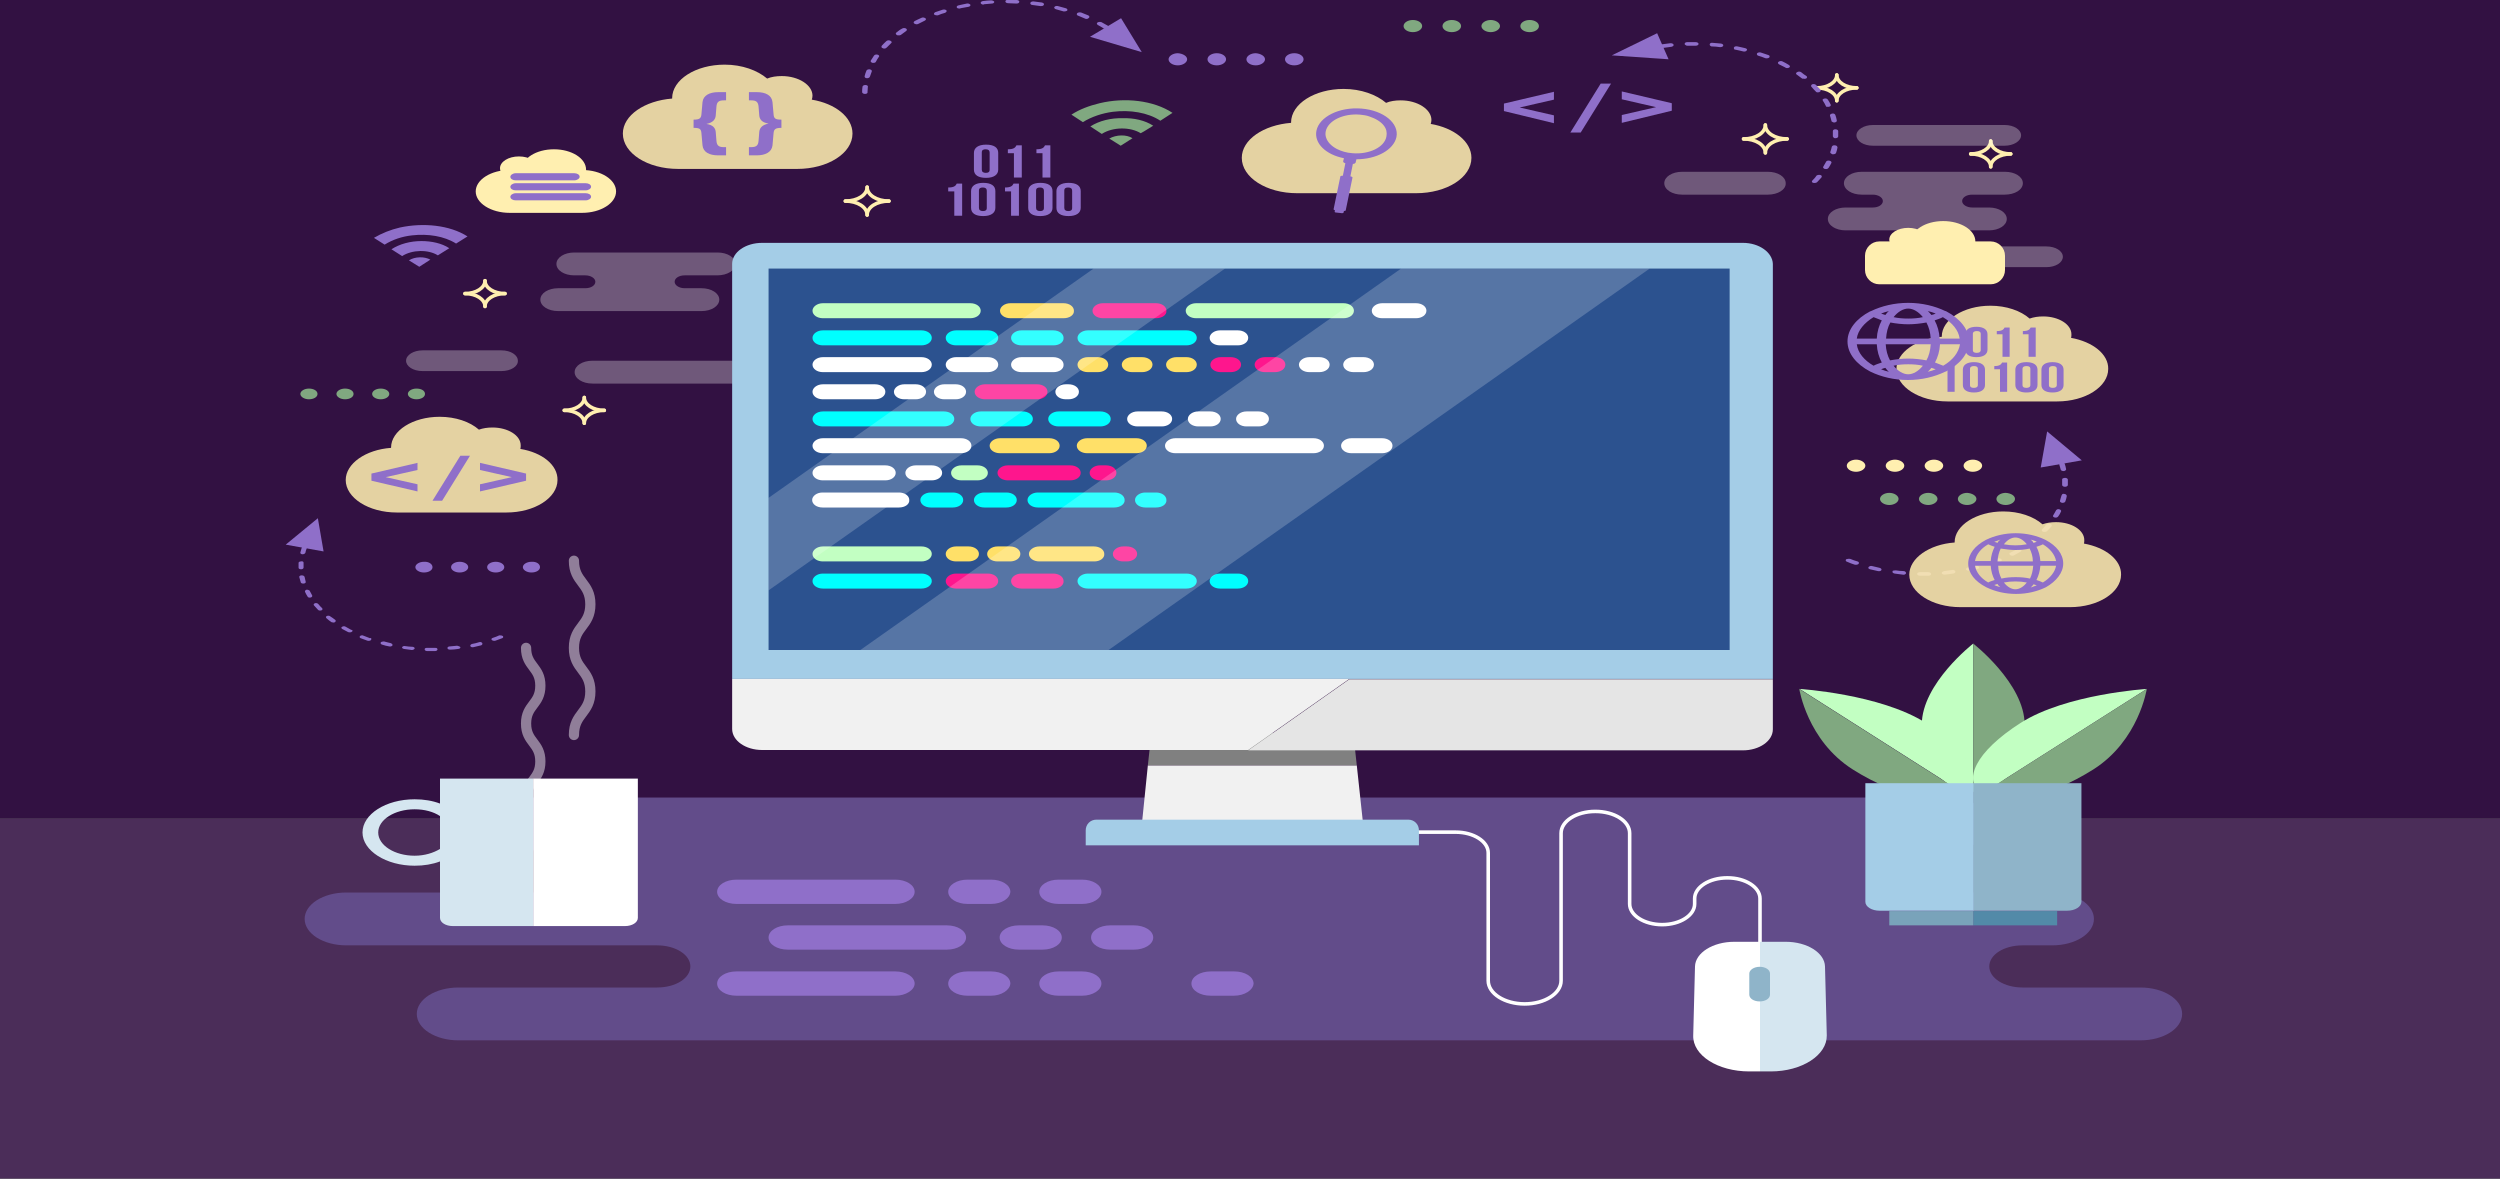 <?xml version="1.0" encoding="UTF-8"?> <!-- Generator: Adobe Illustrator 24.1.2, SVG Export Plug-In . SVG Version: 6.00 Build 0) --> <svg xmlns="http://www.w3.org/2000/svg" xmlns:xlink="http://www.w3.org/1999/xlink" version="1.1" x="0px" y="0px" viewBox="0 0 700 330" style="enable-background:new 0 0 700 330;" xml:space="preserve"><rect x="0" y="0" width="700" height="330" fill="#333333" stroke="none"/> <style type="text/css"> .st0{fill:#321142;} .st1{fill:#4B2D59;} .st2{opacity:0.3;fill:#FFFFFF;} .st3{fill:none;stroke:#FFEFB0;stroke-linecap:round;stroke-linejoin:round;stroke-miterlimit:10;} .st4{fill:#624C8A;} .st5{fill:#8F6FC9;} .st6{opacity:0.46;fill:none;stroke:#FFFFFF;stroke-width:2.864;stroke-linecap:round;stroke-linejoin:round;stroke-miterlimit:10;} .st7{fill:none;} .st8{fill:#D5E6F0;} .st9{fill:#FFFFFF;} .st10{fill:#FFEFB0;} .st11{opacity:0.87;fill:#FFEFB0;} .st12{fill:#80A880;} .st13{fill:none;stroke:#FFFFFF;stroke-miterlimit:10;} .st14{fill:#8FB4C9;} .st15{fill:#F1F1F1;} .st16{fill:#808080;} .st17{fill:#A4CDE7;} .st18{fill:#E5E5E5;} .st19{fill:#2C528F;} .st20{fill:#C2FFC2;} .st21{fill:#FE168D;} .st22{fill:#00FFFF;} .st23{fill:#FFE068;} .st24{opacity:0.2;fill:#FFFFFF;} .st25{fill:#528AA8;} .st26{fill:#79A3BA;} </style> <g id="BACKGROUND"> <g> <rect class="st0" width="700" height="229.1"></rect> <rect y="229.1" class="st1" width="700" height="100.9"></rect> </g> </g> <g id="OBJECTS"> <path class="st2" d="M206,107.4h-40.1c-2.8,0-5-1.4-5-3.2l0,0c0-1.8,2.2-3.2,5-3.2H206c2.8,0,5,1.4,5,3.2l0,0 C211,106,208.8,107.4,206,107.4z"></path> <path class="st2" d="M205.9,73.9L205.9,73.9c0-1.8-2.2-3.2-5-3.2h-40.1c-2.8,0-5,1.4-5,3.2l0,0c0,1.8,2.2,3.2,5,3.2h3.1 c1.5,0,2.8,0.8,2.8,1.8v0c0,1-1.2,1.8-2.8,1.8h-7.6c-2.8,0-5,1.4-5,3.2l0,0c0,1.8,2.2,3.2,5,3.2h40.1c2.8,0,5-1.4,5-3.2l0,0 c0-1.8-2.2-3.2-5-3.2h-4.7c-1.5,0-2.8-0.8-2.8-1.8v0c0-1,1.2-1.8,2.8-1.8h9.1C203.7,77.1,205.9,75.7,205.9,73.9z"></path> <g> <path class="st3" d="M557.4,39.5c0,2-2.5,3.6-5.6,3.6"></path> <path class="st3" d="M557.4,39.5c0,2,2.5,3.6,5.6,3.6"></path> <path class="st3" d="M557.4,46.7c0-2-2.5-3.6-5.6-3.6"></path> <path class="st3" d="M557.4,46.7c0-2,2.5-3.6,5.6-3.6"></path> </g> <g> <path class="st3" d="M163.6,111.3c0,2-2.5,3.6-5.6,3.6"></path> <path class="st3" d="M163.6,111.3c0,2,2.5,3.6,5.6,3.6"></path> <path class="st3" d="M163.6,118.5c0-2-2.5-3.6-5.6-3.6"></path> <path class="st3" d="M163.6,118.5c0-2,2.5-3.6,5.6-3.6"></path> </g> <g> <path class="st3" d="M494.3,35c0,2.2-2.7,3.9-6.1,3.9"></path> <path class="st3" d="M494.3,35c0,2.2,2.7,3.9,6.1,3.9"></path> <path class="st3" d="M494.3,42.8c0-2.2-2.7-3.9-6.1-3.9"></path> <path class="st3" d="M494.3,42.8c0-2.2,2.7-3.9,6.1-3.9"></path> </g> <g> <path class="st3" d="M135.8,78.6c0,2-2.5,3.6-5.6,3.6"></path> <path class="st3" d="M135.8,78.6c0,2,2.5,3.6,5.6,3.6"></path> <path class="st3" d="M135.8,85.8c0-2-2.5-3.6-5.6-3.6"></path> <path class="st3" d="M135.8,85.8c0-2,2.5-3.6,5.6-3.6"></path> </g> <g> <path class="st3" d="M242.8,52.4c0,2.2-2.7,3.9-6.1,3.9"></path> <path class="st3" d="M242.8,52.4c0,2.2,2.7,3.9,6.1,3.9"></path> <path class="st3" d="M242.8,60.2c0-2.2-2.7-3.9-6.1-3.9"></path> <path class="st3" d="M242.8,60.2c0-2.2,2.7-3.9,6.1-3.9"></path> </g> <g> <path class="st3" d="M514.3,21c0,2-2.5,3.6-5.6,3.6"></path> <path class="st3" d="M514.3,21c0,2,2.5,3.6,5.6,3.6"></path> <path class="st3" d="M514.3,28.2c0-2-2.5-3.6-5.6-3.6"></path> <path class="st3" d="M514.3,28.2c0-2,2.5-3.6,5.6-3.6"></path> </g> <path class="st4" d="M557,270.6L557,270.6c0-3.3,4.1-5.9,9.3-5.9h8.3c6.5,0,11.7-3.3,11.7-7.4l0,0c0-4.1-5.2-7.4-11.7-7.4h-38.1 c-5.1,0-9.3-2.6-9.3-5.9l0,0c0-3.3,4.1-5.9,9.3-5.9h8.9c6.5,0,11.7-3.3,11.7-7.4l0,0c0-4.1-5.2-7.4-11.7-7.4H136.7 c-6.5,0-11.7,3.3-11.7,7.4l0,0c0,4.1,5.2,7.4,11.7,7.4h12.1c5.1,0,9.3,2.6,9.3,5.9l0,0c0,3.3-4.1,5.9-9.3,5.9H97 c-6.5,0-11.7,3.3-11.7,7.4l0,0c0,4.1,5.2,7.4,11.7,7.4h87c5.1,0,9.3,2.6,9.3,5.9l0,0c0,3.3-4.1,5.9-9.3,5.9h-55.6 c-6.5,0-11.7,3.3-11.7,7.4l0,0c0,4.1,5.2,7.4,11.7,7.4h470.9c6.5,0,11.7-3.3,11.7-7.4l0,0c0-4.1-5.2-7.4-11.7-7.4h-33 C561.2,276.5,557,273.9,557,270.6z"></path> <g> <g> <path class="st5" d="M250.7,253.1h-44.5c-3,0-5.4-1.5-5.4-3.4c0-1.9,2.4-3.4,5.4-3.4h44.5c3,0,5.4,1.5,5.4,3.4 C256.1,251.6,253.6,253.1,250.7,253.1z"></path> </g> <path class="st5" d="M277.5,253.1h-6.6c-3,0-5.4-1.5-5.4-3.4l0,0c0-1.9,2.4-3.4,5.4-3.4h6.6c3,0,5.4,1.5,5.4,3.4l0,0 C282.8,251.6,280.4,253.1,277.5,253.1z"></path> <path class="st5" d="M303,253.1h-6.6c-3,0-5.4-1.5-5.4-3.4l0,0c0-1.9,2.4-3.4,5.4-3.4h6.6c3,0,5.4,1.5,5.4,3.4l0,0 C308.4,251.6,306,253.1,303,253.1z"></path> <g> <path class="st5" d="M250.7,278.8h-44.5c-3,0-5.4-1.5-5.4-3.4c0-1.9,2.4-3.4,5.4-3.4h44.5c3,0,5.4,1.5,5.4,3.4 C256.1,277.2,253.6,278.8,250.7,278.8z"></path> </g> <path class="st5" d="M277.5,278.8h-6.6c-3,0-5.4-1.5-5.4-3.4l0,0c0-1.9,2.4-3.4,5.4-3.4h6.6c3,0,5.4,1.5,5.4,3.4l0,0 C282.8,277.2,280.4,278.8,277.5,278.8z"></path> <path class="st5" d="M303,278.8h-6.6c-3,0-5.4-1.5-5.4-3.4l0,0c0-1.9,2.4-3.4,5.4-3.4h6.6c3,0,5.4,1.5,5.4,3.4l0,0 C308.4,277.2,306,278.8,303,278.8z"></path> <path class="st5" d="M345.5,278.8H339c-3,0-5.4-1.5-5.4-3.4l0,0c0-1.9,2.4-3.4,5.4-3.4h6.6c3,0,5.4,1.5,5.4,3.4l0,0 C350.9,277.2,348.5,278.8,345.5,278.8z"></path> <g> <path class="st5" d="M265.1,265.9h-44.5c-3,0-5.4-1.5-5.4-3.4c0-1.9,2.4-3.4,5.4-3.4h44.5c3,0,5.4,1.5,5.4,3.4 C270.5,264.4,268.1,265.9,265.1,265.9z"></path> </g> <path class="st5" d="M291.9,265.9h-6.6c-3,0-5.4-1.5-5.4-3.4l0,0c0-1.9,2.4-3.4,5.4-3.4h6.6c3,0,5.4,1.5,5.4,3.4l0,0 C297.3,264.4,294.9,265.9,291.9,265.9z"></path> <path class="st5" d="M317.5,265.9h-6.6c-3,0-5.4-1.5-5.4-3.4l0,0c0-1.9,2.4-3.4,5.4-3.4h6.6c3,0,5.4,1.5,5.4,3.4l0,0 C322.9,264.4,320.5,265.9,317.5,265.9z"></path> </g> <g> <path class="st6" d="M147.3,223.8c0-5.3,4-5.3,4-10.6c0-5.3-4-5.3-4-10.6c0-5.3,4-5.3,4-10.6c0-5.3-4-5.3-4-10.6"></path> <path class="st6" d="M160.7,205.8c0-6.1,4.6-6.1,4.6-12.2c0-6.1-4.6-6.1-4.6-12.2c0-6.1,4.6-6.1,4.6-12.2c0-6.1-4.6-6.1-4.6-12.2"></path> <g> <path class="st7" d="M105.9,233.1c0,3.6,4.6,6.5,10.2,6.5c2.8,0,5.3-0.7,7.1-1.9v-9.2c-1.8-1.1-4.3-1.9-7.1-1.9 C110.5,226.6,105.9,229.5,105.9,233.1z"></path> <path class="st8" d="M123.2,218v7c-2.1-0.8-4.5-1.2-7.1-1.2c-8.1,0-14.6,4.2-14.6,9.3c0,5.1,6.6,9.3,14.6,9.3 c2.6,0,5-0.4,7.1-1.2V257c0,1.3,1.6,2.3,3.6,2.3h22.5V218H123.2z M123.2,237.7c-1.8,1.1-4.3,1.9-7.1,1.9 c-5.6,0-10.2-2.9-10.2-6.5s4.6-6.5,10.2-6.5c2.8,0,5.3,0.7,7.1,1.9V237.7z"></path> <path class="st9" d="M149.3,218v41.3H175c2,0,3.6-1,3.6-2.3v-39H149.3z"></path> </g> </g> <path class="st2" d="M561.3,40.8h-36.9c-2.6,0-4.6-1.3-4.6-2.9l0,0c0-1.6,2.1-2.9,4.6-2.9h36.9c2.6,0,4.6,1.3,4.6,2.9l0,0 C565.9,39.5,563.8,40.8,561.3,40.8z"></path> <path class="st2" d="M573,74.8h-36.9c-2.6,0-4.6-1.3-4.6-2.9l0,0c0-1.6,2.1-2.9,4.6-2.9H573c2.6,0,4.6,1.3,4.6,2.9l0,0 C577.6,73.5,575.6,74.8,573,74.8z"></path> <path class="st2" d="M495,54.5h-24c-2.8,0-5-1.4-5-3.2l0,0c0-1.8,2.2-3.2,5-3.2h24c2.8,0,5,1.4,5,3.2l0,0 C500.1,53.1,497.8,54.5,495,54.5z"></path> <path class="st2" d="M140.4,103.9h-22.1c-2.6,0-4.6-1.3-4.6-2.9l0,0c0-1.6,2.1-2.9,4.6-2.9h22.1c2.6,0,4.6,1.3,4.6,2.9l0,0 C145.1,102.6,143,103.9,140.4,103.9z"></path> <path class="st2" d="M566.4,51.3L566.4,51.3c0-1.8-2.2-3.2-5-3.2h-40.1c-2.8,0-5,1.4-5,3.2l0,0c0,1.8,2.2,3.2,5,3.2h3.1 c1.5,0,2.8,0.8,2.8,1.8v0c0,1-1.2,1.8-2.8,1.8h-7.6c-2.8,0-5,1.4-5,3.2l0,0c0,1.8,2.2,3.2,5,3.2h40.1c2.8,0,5-1.4,5-3.2l0,0 c0-1.8-2.2-3.2-5-3.2h-4.7c-1.5,0-2.8-0.8-2.8-1.8v0c0-1,1.2-1.8,2.8-1.8h9.1C564.2,54.5,566.4,53.1,566.4,51.3z"></path> <g> <path class="st10" d="M526.2,79.6h31.2c2.2,0,4-1.8,4-4v-4c0-2.2-1.8-4-4-4h-31.2c-2.2,0-4,1.8-4,4v4 C522.2,77.8,524,79.6,526.2,79.6z"></path> <ellipse class="st10" cx="544.1" cy="67.6" rx="9" ry="5.7"></ellipse> <ellipse class="st10" cx="534.3" cy="67.1" rx="5.3" ry="3.3"></ellipse> </g> <g> <path class="st11" d="M227.3,27.9c0.1-0.3,0.2-0.7,0.2-1.1c0-3-3.9-5.5-8.6-5.5c-1.5,0-2.9,0.2-4.1,0.7c-2.7-2.3-7-3.9-11.9-3.9 c-8.1,0-14.7,4.2-14.7,9.4c0,0,0,0,0,0.1c-7.7,0.6-13.8,4.7-13.8,9.8l0,0c0,5.5,6.9,9.9,15.5,9.9h33.3c8.6,0,15.5-4.4,15.5-9.9 l0,0C238.7,32.8,233.9,29,227.3,27.9z"></path> <g> <path class="st5" d="M200.4,36.9l0.2,2.5c0.1,1.4,0.7,1.8,2.1,1.8h0.6v2.3h-2.2c-2.5,0-4.2-0.9-4.4-2.8l-0.3-3.4 c-0.1-1.2-0.5-1.5-2.2-1.5v-2.3c1.7,0,2.1-0.4,2.2-1.5l0.3-3.4c0.2-1.9,2-2.8,4.4-2.8h2.2v2.3h-0.6c-1.4,0-2,0.4-2.1,1.8 l-0.2,2.5c-0.1,0.9-0.6,1.9-2.6,2.3C199.8,35,200.3,36,200.4,36.9z"></path> <path class="st5" d="M212.6,32.4l-0.2-2.5c-0.1-1.4-0.7-1.8-2.1-1.8h-0.6v-2.3h2.2c2.5,0,4.2,0.9,4.4,2.8l0.3,3.4 c0.1,1.2,0.5,1.5,2.2,1.5v2.3c-1.7,0-2.1,0.4-2.2,1.5l-0.3,3.4c-0.2,1.9-2,2.8-4.4,2.8h-2.2v-2.3h0.6c1.4,0,2-0.4,2.1-1.8 l0.2-2.5c0.1-0.9,0.6-1.9,2.6-2.3C213.2,34.3,212.7,33.3,212.6,32.4z"></path> </g> </g> <g> <path class="st11" d="M400.6,34.7c0.1-0.3,0.2-0.7,0.2-1.1c0-3-3.9-5.5-8.6-5.5c-1.5,0-2.9,0.2-4.1,0.7c-2.7-2.3-7-3.9-11.9-3.9 c-8.1,0-14.7,4.2-14.7,9.4c0,0,0,0,0,0.1c-7.7,0.6-13.8,4.7-13.8,9.8v0c0,5.5,6.9,9.9,15.5,9.9h33.3c8.6,0,15.5-4.4,15.5-9.9v0 C412,39.6,407.1,35.8,400.6,34.7z"></path> <path class="st5" d="M381.2,30.4c-6.2-0.5-11.8,2.3-12.6,6.2c-0.7,3.5,2.6,6.7,7.7,7.7l-0.2,0.8c-0.1,0.3,0.2,0.5,0.6,0.6 l-0.7,3.5l-0.2,0c-0.3,0-0.5,0.1-0.5,0.2l-1.9,9.2c0,0.1,0.2,0.3,0.5,0.3l-0.1,0l-0.1,0.4c0,0.1,0.1,0.2,0.3,0.2l0.9,0.1l0.9,0.1 c0.2,0,0.4-0.1,0.4-0.2l0.1-0.4l-0.1,0c0.3,0,0.6-0.1,0.6-0.2l1.9-9.2c0-0.1-0.2-0.2-0.4-0.3l-0.2,0l0.7-3.5 c0.4,0,0.8-0.2,0.8-0.5l0.2-0.8c5.6,0,10.4-2.6,11.2-6.2C391.8,34.5,387.4,30.9,381.2,30.4z M378.7,42.9c-1.7-0.1-3.2-0.6-4.4-1.2 c-1.5-0.8-2.6-1.9-3-3.2c-0.2-0.6-0.2-1.1-0.1-1.7c0.6-3,4.9-5.1,9.6-4.7c0.9,0.1,1.8,0.2,2.6,0.5c1.8,0.6,3.3,1.5,4.1,2.6 c0.7,0.9,0.9,1.9,0.7,3C387.7,41.2,383.4,43.3,378.7,42.9z"></path> </g> <g> <path class="st11" d="M145.7,125.7c0.1-0.3,0.1-0.6,0.1-1c0-2.8-3.6-5-7.9-5c-1.4,0-2.7,0.2-3.8,0.6c-2.5-2.2-6.5-3.6-11-3.6 c-7.5,0-13.6,3.9-13.6,8.6c0,0,0,0,0,0.1c-7.1,0.5-12.7,4.4-12.7,9l0,0c0,5,6.4,9.1,14.3,9.1h30.7c7.9,0,14.3-4.1,14.3-9.1l0,0 C156.2,130.2,151.8,126.7,145.7,125.7z"></path> <g> <path class="st5" d="M134.4,137.6v-2l8.9-2l-8.9-2v-2l12.9,3v2L134.4,137.6z"></path> <path class="st5" d="M104,134.6v-2l12.9-3v2l-8.9,2l8.9,2v2L104,134.6z"></path> <path class="st5" d="M128.9,127.6h2.7l-7.8,12.6h-2.7L128.9,127.6z"></path> </g> </g> <g> <path class="st5" d="M454.1,34.4v-2.2l9.6-2.2l-9.6-2.2v-2.2l14,3.3v2.1L454.1,34.4z"></path> <path class="st5" d="M421.1,31.1V29l14-3.3v2.2l-9.6,2.2l9.6,2.2v2.2L421.1,31.1z"></path> <path class="st5" d="M448.2,23.4h2.9l-8.5,13.7h-2.9L448.2,23.4z"></path> </g> <g> <path class="st12" d="M305.3,35.4l3.2,2.1c3.1-2,8-2,10.9-0.2l0.9-0.5l2.6-1.6c-2.3-1.5-5.4-2.2-8.5-2.1 C311.1,33,307.8,33.8,305.3,35.4z"></path> <path class="st12" d="M307.9,28.9c-2.9,0.7-5.6,1.7-7.9,3.2l3.2,2.1c2.4-1.5,5.4-2.5,8.4-2.9c4.8-0.6,9.8,0.2,13.3,2.5l3.4-2.2 C323,28.1,315,27.2,307.9,28.9z"></path> <path class="st12" d="M310.6,38.8l3.2,2l3.3-2.1C315.4,37.6,312.5,37.7,310.6,38.8z"></path> </g> <g> <path class="st5" d="M109.6,69.8l3,1.9c2.8-1.8,7.3-1.9,10-0.2l0.8-0.5l2.4-1.5c-2.1-1.4-5-2-7.8-2 C114.9,67.5,111.9,68.3,109.6,69.8z"></path> <path class="st5" d="M112,63.7c-2.6,0.6-5.1,1.6-7.3,2.9l3,1.9c2.2-1.4,4.9-2.3,7.7-2.6c4.4-0.5,9,0.2,12.3,2.3l3.2-2 C125.9,63,118.5,62.3,112,63.7z"></path> <path class="st5" d="M114.5,72.9l2.9,1.8l3.1-2C118.9,71.8,116.2,71.8,114.5,72.9z"></path> </g> <g> <g> <path class="st5" d="M242.2,26.3c-0.4,0-0.8-0.2-0.8-0.5c0-0.5,0-1,0.1-1.5c0-0.3,0.4-0.5,0.8-0.5c0.4,0,0.8,0.2,0.7,0.5 c0,0.5-0.1,1-0.1,1.5C243,26.1,242.6,26.3,242.2,26.3z M242.8,21.9c0,0-0.1,0-0.1,0c-0.4,0-0.7-0.3-0.6-0.6 c0.1-0.5,0.3-1,0.5-1.5c0.1-0.3,0.5-0.4,0.9-0.4c0.4,0.1,0.7,0.3,0.6,0.6c-0.2,0.5-0.3,0.9-0.5,1.4 C243.5,21.7,243.2,21.9,242.8,21.9z M244.6,17.6c-0.1,0-0.2,0-0.3,0c-0.4-0.1-0.6-0.4-0.5-0.6c0.3-0.5,0.6-0.9,0.9-1.4 c0.2-0.3,0.6-0.4,1-0.3c0.4,0.1,0.6,0.4,0.4,0.6c-0.3,0.4-0.6,0.9-0.8,1.3C245.2,17.5,244.9,17.6,244.6,17.6z M247.6,13.6 c-0.1,0-0.3,0-0.4-0.1c-0.4-0.1-0.5-0.4-0.3-0.7c0.4-0.4,0.8-0.9,1.3-1.3c0.2-0.2,0.7-0.3,1.1-0.1c0.4,0.2,0.5,0.5,0.2,0.7 c-0.4,0.4-0.8,0.8-1.2,1.2C248.1,13.5,247.9,13.6,247.6,13.6z M251.6,9.9c-0.2,0-0.4,0-0.5-0.1c-0.3-0.2-0.4-0.5-0.1-0.7 c0.5-0.4,1-0.8,1.6-1.1c0.3-0.2,0.8-0.2,1.1,0c0.3,0.2,0.3,0.5,0,0.7c-0.5,0.4-1,0.7-1.5,1.1C252,9.9,251.8,9.9,251.6,9.9z M309.6,8.1c-0.2,0-0.4,0-0.5-0.1c-0.5-0.3-1.1-0.7-1.7-1c-0.3-0.2-0.4-0.5-0.1-0.7c0.3-0.2,0.8-0.2,1.1-0.1 c0.6,0.3,1.2,0.7,1.8,1c0.3,0.2,0.3,0.5,0,0.7C310.1,8.1,309.9,8.1,309.6,8.1z M256.6,6.8c-0.2,0-0.4-0.1-0.6-0.2 c-0.3-0.2-0.2-0.5,0.1-0.7c0.6-0.3,1.2-0.6,1.9-0.9c0.3-0.2,0.8-0.1,1.1,0.1c0.3,0.2,0.2,0.5-0.2,0.7c-0.6,0.3-1.2,0.6-1.8,0.9 C256.9,6.8,256.7,6.8,256.6,6.8z M304.2,5.3c-0.1,0-0.3,0-0.4-0.1c-0.6-0.3-1.3-0.5-1.9-0.8c-0.4-0.1-0.5-0.4-0.3-0.7 c0.2-0.2,0.7-0.3,1.1-0.2c0.7,0.3,1.3,0.5,2,0.8c0.4,0.2,0.4,0.5,0.2,0.7C304.7,5.2,304.5,5.3,304.2,5.3z M262.3,4.3 c-0.3,0-0.5-0.1-0.7-0.2c-0.2-0.2-0.1-0.5,0.3-0.7c0.7-0.2,1.4-0.5,2.1-0.7c0.4-0.1,0.8,0,1,0.2c0.2,0.2,0,0.5-0.4,0.7 c-0.7,0.2-1.4,0.4-2,0.7C262.6,4.3,262.4,4.3,262.3,4.3z M298.1,3.2c-0.1,0-0.2,0-0.3,0c-0.7-0.2-1.4-0.4-2.1-0.6 c-0.4-0.1-0.6-0.4-0.5-0.6c0.2-0.3,0.6-0.4,1-0.3c0.7,0.2,1.5,0.4,2.2,0.6c0.4,0.1,0.6,0.4,0.4,0.7C298.7,3,298.4,3.2,298.1,3.2z M268.6,2.4c-0.3,0-0.6-0.1-0.7-0.3c-0.1-0.3,0.1-0.5,0.5-0.6c0.7-0.2,1.5-0.3,2.3-0.5c0.4-0.1,0.8,0.1,1,0.3 c0.1,0.3-0.1,0.5-0.5,0.6c-0.7,0.1-1.5,0.3-2.2,0.4C268.8,2.4,268.7,2.4,268.6,2.4z M291.5,1.7c-0.1,0-0.1,0-0.2,0 c-0.7-0.1-1.5-0.2-2.2-0.3c-0.4,0-0.7-0.3-0.6-0.6c0.1-0.3,0.5-0.4,0.9-0.4c0.8,0.1,1.6,0.2,2.3,0.3c0.4,0.1,0.7,0.3,0.6,0.6 C292.2,1.6,291.9,1.7,291.5,1.7z M275.4,1.3c-0.4,0-0.7-0.2-0.8-0.4c-0.1-0.3,0.2-0.5,0.6-0.6c0.8-0.1,1.6-0.2,2.3-0.2 c0.4,0,0.8,0.2,0.9,0.4c0,0.3-0.3,0.5-0.7,0.5c-0.8,0.1-1.5,0.1-2.3,0.2C275.5,1.3,275.4,1.3,275.4,1.3z M284.6,1 C284.6,1,284.6,1,284.6,1c-0.8,0-1.6-0.1-2.3-0.1c-0.4,0-0.8-0.2-0.8-0.5c0-0.3,0.4-0.5,0.8-0.5c0,0,0,0,0,0c0.8,0,1.6,0,2.4,0.1 c0.4,0,0.8,0.3,0.7,0.5C285.4,0.8,285.1,1,284.6,1z"></path> </g> <polygon class="st5" points="319.7,14.6 313.9,5.1 305.2,10.3 "></polygon> </g> <g> <g> <path class="st5" d="M518.1,156.5c0.7,0.3,1.3,0.5,2,0.7c0.4,0.1,0.5,0.4,0.3,0.7c-0.2,0.2-0.7,0.3-1.1,0.2 c-0.7-0.2-1.4-0.5-2.1-0.8c-0.4-0.1-0.5-0.4-0.3-0.7C517.2,156.5,517.7,156.4,518.1,156.5z M524.2,158.5c0.7,0.2,1.4,0.3,2.1,0.5 c0.4,0.1,0.6,0.4,0.5,0.6c-0.1,0.3-0.6,0.4-1,0.3c-0.7-0.2-1.5-0.3-2.2-0.5c-0.4-0.1-0.6-0.4-0.4-0.6c0,0,0-0.1,0.1-0.1 C523.5,158.5,523.8,158.4,524.2,158.5z M530.8,159.7c0.7,0.1,1.5,0.2,2.2,0.2c0.4,0,0.7,0.3,0.7,0.6c-0.1,0.3-0.5,0.5-0.9,0.4 c-0.8-0.1-1.6-0.2-2.3-0.3c-0.4-0.1-0.7-0.3-0.6-0.6c0-0.1,0.1-0.1,0.1-0.2C530.1,159.8,530.4,159.7,530.8,159.7z M537.6,160.2 c0.8,0,1.5,0,2.3,0c0.4,0,0.8,0.2,0.8,0.5c0,0.3-0.3,0.5-0.7,0.5c-0.8,0-1.6,0-2.4,0c-0.4,0-0.8-0.2-0.8-0.5c0-0.1,0-0.2,0.1-0.2 C537,160.3,537.3,160.2,537.6,160.2z M544.4,159.9c0.8-0.1,1.5-0.2,2.2-0.3c0.4-0.1,0.8,0.1,0.9,0.4c0.1,0.3-0.2,0.5-0.6,0.6 c-0.8,0.1-1.6,0.2-2.3,0.3c-0.4,0-0.8-0.1-0.9-0.4c0-0.1,0-0.2,0.1-0.3C544,160,544.1,160,544.4,159.9z M577.2,129.4 c0.4-0.1,0.8,0.1,0.9,0.4c0.2,0.5,0.3,1,0.4,1.5c0.1,0.3-0.2,0.5-0.6,0.6c-0.4,0-0.8-0.1-0.9-0.4c-0.1-0.5-0.3-1-0.4-1.4 c0-0.1,0-0.3,0.1-0.4C576.8,129.5,576.9,129.5,577.2,129.4z M551,158.9c0.7-0.2,1.4-0.3,2.1-0.5c0.4-0.1,0.8,0,1,0.3 c0.2,0.3,0,0.5-0.4,0.6c-0.7,0.2-1.5,0.4-2.2,0.5c-0.4,0.1-0.8-0.1-1-0.3c-0.1-0.1,0-0.3,0.1-0.4 C550.7,159,550.8,158.9,551,158.9z M578.2,133.8c0.4,0,0.8,0.2,0.8,0.5c0,0.5,0,1,0,1.5c0,0.3-0.4,0.5-0.8,0.5 c-0.4,0-0.8-0.2-0.8-0.5c0-0.5,0-1,0-1.5c0-0.1,0-0.2,0.1-0.3C577.7,133.9,577.9,133.8,578.2,133.8z M557.3,157.1 c0.7-0.2,1.3-0.5,2-0.7c0.4-0.1,0.8-0.1,1.1,0.2c0.2,0.2,0.1,0.5-0.2,0.7c-0.7,0.3-1.4,0.5-2,0.8c-0.4,0.1-0.8,0-1.1-0.2 c-0.1-0.2-0.1-0.3,0-0.5C557.1,157.2,557.2,157.2,557.3,157.1z M578,138.3c0.4,0,0.7,0.3,0.7,0.6c-0.1,0.5-0.2,1-0.4,1.5 c-0.1,0.3-0.5,0.4-0.9,0.4c-0.4-0.1-0.7-0.3-0.6-0.6c0.1-0.5,0.3-1,0.4-1.4c0-0.1,0.1-0.1,0.1-0.2 C577.4,138.3,577.7,138.2,578,138.3z M563,154.7c0.6-0.3,1.2-0.6,1.7-0.9c0.3-0.2,0.8-0.2,1.1,0c0.3,0.2,0.3,0.5-0.1,0.7 c-0.6,0.3-1.2,0.7-1.8,1c-0.3,0.2-0.8,0.1-1.1-0.1c-0.2-0.2-0.2-0.4-0.1-0.6C562.8,154.8,562.9,154.8,563,154.7z M576.6,142.6 c0.4,0.1,0.6,0.4,0.5,0.6c-0.2,0.5-0.5,1-0.8,1.4c-0.2,0.3-0.6,0.4-1,0.3c-0.4-0.1-0.6-0.4-0.4-0.6c0.3-0.5,0.5-0.9,0.8-1.4 c0,0,0-0.1,0.1-0.1C575.9,142.6,576.3,142.5,576.6,142.6z M567.9,151.7c0.5-0.4,1-0.7,1.4-1.1c0.3-0.2,0.7-0.3,1.1-0.1 c0.3,0.2,0.4,0.5,0.1,0.7c-0.5,0.4-1,0.8-1.5,1.2c-0.3,0.2-0.8,0.2-1.1,0C567.7,152.2,567.6,152,567.9,151.7 C567.8,151.8,567.9,151.7,567.9,151.7z M574.1,146.7c0.4,0.1,0.5,0.4,0.3,0.7c-0.4,0.4-0.8,0.9-1.2,1.3c0,0,0,0,0,0 c-0.2,0.2-0.7,0.3-1.1,0.2c-0.4-0.1-0.5-0.4-0.3-0.7c0.4-0.4,0.8-0.8,1.1-1.3c0,0,0,0,0,0C573.3,146.7,573.7,146.6,574.1,146.7z"></path> </g> <polygon class="st5" points="573.2,120.8 582.9,128.9 571.4,130.9 "></polygon> </g> <g> <g> <path class="st5" d="M507.5,50.5c0.4-0.4,0.8-0.8,1.1-1.3c0.2-0.2,0.7-0.3,1.1-0.2c0.4,0.1,0.5,0.4,0.3,0.7 c-0.4,0.4-0.8,0.9-1.2,1.3c-0.2,0.2-0.7,0.3-1.1,0.2C507.3,51.1,507.2,50.8,507.5,50.5z M510.5,46.7c0.3-0.5,0.5-0.9,0.8-1.4 c0.1-0.3,0.6-0.4,1-0.3c0.4,0.1,0.6,0.4,0.5,0.6c-0.2,0.5-0.5,0.9-0.8,1.4c-0.2,0.3-0.6,0.4-1,0.3c0,0-0.1,0-0.1,0 C510.5,47.1,510.4,46.9,510.5,46.7z M512.5,42.5c0.2-0.5,0.3-1,0.4-1.4c0.1-0.3,0.5-0.5,0.9-0.4c0.4,0,0.7,0.3,0.7,0.6 c-0.1,0.5-0.2,1-0.4,1.5c-0.1,0.3-0.5,0.4-0.9,0.4c-0.1,0-0.2,0-0.3-0.1C512.5,42.9,512.4,42.7,512.5,42.5z M513.2,38.2 c0-0.5,0-1,0-1.5c0-0.3,0.3-0.5,0.7-0.5c0.4,0,0.8,0.2,0.8,0.5c0,0.5,0,1,0,1.5c0,0.3-0.4,0.5-0.8,0.5c-0.1,0-0.3,0-0.4-0.1 C513.4,38.5,513.2,38.3,513.2,38.2z M512.8,33.8c-0.1-0.5-0.3-1-0.4-1.4c-0.1-0.3,0.2-0.5,0.6-0.6c0.4-0.1,0.8,0.1,0.9,0.4 c0.2,0.5,0.3,1,0.4,1.5c0.1,0.3-0.2,0.5-0.6,0.6c-0.2,0-0.4,0-0.5-0.1C512.9,34.1,512.8,34,512.8,33.8z M464.8,13 c-0.1-0.3,0.2-0.5,0.6-0.6c0.8-0.1,1.5-0.2,2.3-0.3c0.4,0,0.8,0.1,0.9,0.4c0.1,0.3-0.2,0.5-0.6,0.6c-0.8,0.1-1.5,0.2-2.2,0.3 c-0.2,0-0.4,0-0.6-0.1C465,13.2,464.9,13.1,464.8,13z M511.2,29.6c-0.2-0.5-0.5-0.9-0.8-1.4c-0.2-0.3,0-0.5,0.4-0.6 c0.4-0.1,0.8,0,1,0.3c0.3,0.5,0.6,0.9,0.8,1.4c0.1,0.3-0.1,0.5-0.5,0.6c-0.2,0-0.5,0-0.7,0C511.3,29.8,511.2,29.7,511.2,29.6z M471.7,12.3c0-0.3,0.3-0.5,0.7-0.5c0.8,0,1.6,0,2.4,0c0.4,0,0.8,0.2,0.8,0.5c0,0.3-0.4,0.5-0.8,0.5c-0.8,0-1.5,0-2.3,0 c-0.2,0-0.3,0-0.4-0.1C471.9,12.6,471.7,12.5,471.7,12.3z M508.4,25.6c-0.4-0.4-0.8-0.8-1.2-1.3c-0.2-0.2-0.1-0.5,0.2-0.7 c0.4-0.1,0.8-0.1,1.1,0.2c0.4,0.4,0.8,0.9,1.2,1.3c0.2,0.2,0.1,0.5-0.3,0.7c-0.3,0.1-0.5,0.1-0.8,0 C508.6,25.8,508.5,25.7,508.4,25.6z M478.7,12.4c0.1-0.3,0.4-0.5,0.9-0.4c0.8,0.1,1.6,0.1,2.3,0.2c0.4,0.1,0.7,0.3,0.6,0.6 c-0.1,0.3-0.5,0.4-0.9,0.4c-0.7-0.1-1.5-0.2-2.3-0.2c-0.1,0-0.2,0-0.3-0.1C478.8,12.8,478.7,12.6,478.7,12.4z M504.6,22 c-0.5-0.4-1-0.7-1.5-1.1c-0.3-0.2-0.3-0.5,0.1-0.7c0.3-0.2,0.8-0.2,1.1,0c0.5,0.4,1,0.8,1.5,1.1c0.3,0.2,0.2,0.5-0.1,0.7 c-0.3,0.1-0.6,0.1-0.9,0C504.7,22.1,504.7,22,504.6,22z M485.5,13.3c0.1-0.3,0.6-0.4,1-0.3c0.8,0.2,1.5,0.3,2.2,0.5 c0.4,0.1,0.6,0.4,0.4,0.6c-0.2,0.3-0.6,0.4-1,0.3c-0.7-0.2-1.4-0.3-2.2-0.5c-0.1,0-0.1,0-0.2,0C485.6,13.8,485.4,13.5,485.5,13.3 z M499.9,18.9c-0.6-0.3-1.2-0.6-1.8-0.9c-0.3-0.2-0.4-0.5-0.1-0.7c0.3-0.2,0.7-0.3,1.1-0.1c0.6,0.3,1.2,0.6,1.8,1 c0.3,0.2,0.4,0.5,0.1,0.7c-0.3,0.2-0.7,0.2-1,0.1C499.9,18.9,499.9,18.9,499.9,18.9z M492,14.9c0.2-0.2,0.7-0.3,1-0.2 c0.7,0.2,1.4,0.5,2.1,0.7c0,0,0,0,0,0c0.4,0.1,0.5,0.4,0.3,0.7c-0.2,0.2-0.7,0.3-1.1,0.2c-0.7-0.3-1.3-0.5-2-0.7c0,0,0,0,0,0 C492,15.5,491.8,15.2,492,14.9z"></path> </g> <polygon class="st5" points="451.3,15.5 464,9.3 467.2,16.6 "></polygon> </g> <g> <g> <path class="st5" d="M140.8,178.1c0.2,0.2,0.1,0.5-0.2,0.6c-0.6,0.2-1.3,0.5-1.9,0.7c-0.3,0.1-0.8,0-1-0.2 c-0.2-0.2-0.1-0.5,0.3-0.6c0.6-0.2,1.2-0.4,1.8-0.7C140.1,177.9,140.5,177.9,140.8,178.1z M135,180C135,180,135,180,135,180 c0.2,0.3,0,0.6-0.3,0.7c-0.7,0.2-1.4,0.3-2.1,0.5c-0.4,0.1-0.8,0-0.9-0.3c-0.1-0.2,0.1-0.5,0.5-0.6c0.7-0.1,1.3-0.3,2-0.5 C134.5,179.7,134.8,179.8,135,180z M128.8,181.1c0,0,0.1,0.1,0.1,0.1c0.1,0.2-0.2,0.5-0.6,0.5c-0.7,0.1-1.4,0.2-2.2,0.2 c-0.4,0-0.8-0.1-0.8-0.4c-0.1-0.2,0.2-0.5,0.6-0.5c0.7-0.1,1.4-0.1,2.1-0.2C128.4,180.9,128.7,181,128.8,181.1z M122.4,181.6 c0.1,0.1,0.1,0.1,0.1,0.2c0,0.3-0.3,0.5-0.7,0.5c-0.7,0-1.5,0-2.2,0c-0.4,0-0.7-0.2-0.7-0.5c0-0.3,0.3-0.4,0.7-0.4 c0.7,0,1.4,0,2.1,0C122.1,181.4,122.3,181.4,122.4,181.6z M116,181.3c0.1,0.1,0.1,0.2,0.1,0.3c-0.1,0.2-0.4,0.4-0.8,0.4 c-0.7-0.1-1.4-0.2-2.2-0.3c-0.4-0.1-0.6-0.3-0.5-0.5c0.1-0.2,0.5-0.4,0.8-0.3c0.7,0.1,1.4,0.2,2.1,0.2 C115.7,181.1,115.9,181.2,116,181.3z M85.8,153.2c0.1,0.1,0.1,0.2,0.1,0.3c-0.2,0.4-0.3,0.9-0.4,1.3c-0.1,0.2-0.4,0.4-0.8,0.4 c-0.4,0-0.7-0.3-0.6-0.5c0.1-0.5,0.3-0.9,0.4-1.4c0.1-0.2,0.5-0.4,0.9-0.3C85.5,153.1,85.7,153.1,85.8,153.2z M109.8,180.3 c0.1,0.1,0.1,0.3,0.1,0.4c-0.1,0.2-0.5,0.4-0.9,0.3c-0.7-0.1-1.4-0.3-2-0.5c-0.4-0.1-0.5-0.4-0.4-0.6c0.1-0.2,0.6-0.3,0.9-0.3 c0.6,0.2,1.3,0.3,2,0.5C109.6,180.2,109.7,180.3,109.8,180.3z M84.9,157.3c0.1,0.1,0.1,0.2,0.1,0.3c0,0.4,0,0.9,0,1.3 c0,0.3-0.3,0.5-0.7,0.5c-0.4,0-0.7-0.2-0.7-0.4c0-0.5,0-0.9,0-1.4c0-0.3,0.4-0.4,0.7-0.4C84.6,157.1,84.8,157.2,84.9,157.3z M103.9,178.7c0.1,0.1,0.1,0.3,0,0.5c-0.2,0.2-0.6,0.3-1,0.2c-0.6-0.2-1.3-0.5-1.9-0.7c-0.3-0.1-0.4-0.4-0.2-0.6 c0.2-0.2,0.7-0.3,1-0.1c0.6,0.2,1.2,0.5,1.8,0.7C103.7,178.6,103.8,178.6,103.9,178.7z M85.2,161.4c0.1,0.1,0.1,0.1,0.1,0.2 c0.1,0.4,0.2,0.9,0.3,1.3c0.1,0.2-0.2,0.5-0.6,0.5c-0.4,0-0.8-0.1-0.8-0.4c-0.1-0.5-0.3-0.9-0.4-1.4c-0.1-0.2,0.2-0.5,0.6-0.5 C84.8,161.1,85.1,161.2,85.2,161.4z M98.6,176.4c0.2,0.2,0.1,0.4-0.1,0.5c-0.2,0.2-0.7,0.2-1,0.1c-0.6-0.3-1.1-0.6-1.7-0.9 c-0.3-0.2-0.3-0.5,0-0.6c0.3-0.2,0.7-0.2,1,0c0.5,0.3,1.1,0.6,1.6,0.9C98.5,176.3,98.5,176.4,98.6,176.4z M86.6,165.3 c0,0,0.1,0.1,0.1,0.1c0.2,0.4,0.4,0.8,0.7,1.3c0.1,0.2,0,0.5-0.4,0.6c-0.4,0.1-0.8,0-0.9-0.3c-0.3-0.4-0.5-0.9-0.7-1.3 c-0.1-0.2,0.1-0.5,0.5-0.6C86.1,165.1,86.4,165.2,86.6,165.3z M93.9,173.6c0.2,0.2,0.1,0.4-0.1,0.6c-0.3,0.2-0.7,0.1-1,0 c-0.5-0.3-0.9-0.7-1.4-1.1c-0.2-0.2-0.2-0.5,0.1-0.6c0.3-0.2,0.8-0.1,1,0.1C93,172.9,93.4,173.2,93.9,173.6 C93.9,173.6,93.9,173.6,93.9,173.6z M89.1,169.1C89.1,169.1,89.1,169.1,89.1,169.1c0.3,0.4,0.7,0.8,1.1,1.2 c0.2,0.2,0.1,0.5-0.2,0.6c-0.3,0.1-0.8,0.1-1-0.2c0,0,0,0,0,0c-0.4-0.4-0.7-0.8-1.1-1.2c-0.2-0.2,0-0.5,0.3-0.6 C88.5,168.8,88.9,168.9,89.1,169.1z"></path> </g> <polygon class="st5" points="89,145.1 80,152.5 90.6,154.4 "></polygon> </g> <g> <path class="st5" d="M332.4,16.6c0,0.9-1.2,1.7-2.6,1.7c-1.5,0-2.6-0.8-2.6-1.7c0-0.9,1.2-1.7,2.6-1.7 C331.2,15,332.4,15.7,332.4,16.6z"></path> <ellipse class="st5" cx="340.7" cy="16.6" rx="2.6" ry="1.7"></ellipse> <path class="st5" d="M354.2,16.6c0,0.9-1.2,1.7-2.6,1.7c-1.5,0-2.6-0.8-2.6-1.7c0-0.9,1.2-1.7,2.6-1.7 C353,15,354.2,15.7,354.2,16.6z"></path> <ellipse class="st5" cx="362.4" cy="16.6" rx="2.6" ry="1.7"></ellipse> </g> <g> <ellipse class="st12" cx="395.6" cy="7.3" rx="2.6" ry="1.7"></ellipse> <ellipse class="st12" cx="406.5" cy="7.3" rx="2.6" ry="1.7"></ellipse> <path class="st12" d="M420,7.3c0,0.9-1.2,1.7-2.6,1.7s-2.6-0.8-2.6-1.7s1.2-1.7,2.6-1.7S420,6.4,420,7.3z"></path> <ellipse class="st12" cx="428.3" cy="7.3" rx="2.6" ry="1.7"></ellipse> </g> <g> <path class="st5" d="M121.1,158.8c0,0.9-1.1,1.5-2.4,1.5c-1.3,0-2.4-0.7-2.4-1.5s1.1-1.5,2.4-1.5 C120,157.2,121.1,157.9,121.1,158.8z"></path> <ellipse class="st5" cx="128.7" cy="158.8" rx="2.4" ry="1.5"></ellipse> <ellipse class="st5" cx="138.8" cy="158.8" rx="2.4" ry="1.5"></ellipse> <path class="st5" d="M151.2,158.8c0,0.9-1.1,1.5-2.4,1.5c-1.3,0-2.4-0.7-2.4-1.5s1.1-1.5,2.4-1.5 C150.2,157.2,151.2,157.9,151.2,158.8z"></path> </g> <g> <path class="st12" d="M88.9,110.3c0,0.9-1.1,1.5-2.4,1.5s-2.4-0.7-2.4-1.5s1.1-1.5,2.4-1.5S88.9,109.4,88.9,110.3z"></path> <path class="st12" d="M99,110.3c0,0.9-1.1,1.5-2.4,1.5s-2.4-0.7-2.4-1.5s1.1-1.5,2.4-1.5S99,109.4,99,110.3z"></path> <ellipse class="st12" cx="106.6" cy="110.3" rx="2.4" ry="1.5"></ellipse> <path class="st12" d="M119,110.3c0,0.9-1.1,1.5-2.4,1.5c-1.3,0-2.4-0.7-2.4-1.5s1.1-1.5,2.4-1.5C118,108.8,119,109.4,119,110.3z"></path> </g> <g> <path class="st12" d="M531.6,139.7c0,0.9-1.2,1.7-2.6,1.7s-2.6-0.8-2.6-1.7c0-0.9,1.2-1.7,2.6-1.7S531.6,138.8,531.6,139.7z"></path> <path class="st12" d="M542.5,139.7c0,0.9-1.2,1.7-2.6,1.7s-2.6-0.8-2.6-1.7c0-0.9,1.2-1.7,2.6-1.7S542.5,138.8,542.5,139.7z"></path> <path class="st12" d="M553.4,139.7c0,0.9-1.2,1.7-2.6,1.7c-1.5,0-2.6-0.8-2.6-1.7c0-0.9,1.2-1.7,2.6-1.7 C552.2,138.1,553.4,138.8,553.4,139.7z"></path> <path class="st12" d="M564.2,139.7c0,0.9-1.2,1.7-2.6,1.7c-1.5,0-2.6-0.8-2.6-1.7c0-0.9,1.2-1.7,2.6-1.7 C563.1,138.1,564.2,138.8,564.2,139.7z"></path> </g> <g> <path class="st10" d="M522.3,130.4c0,0.9-1.2,1.7-2.6,1.7c-1.5,0-2.6-0.8-2.6-1.7c0-0.9,1.2-1.7,2.6-1.7 C521.1,128.7,522.3,129.5,522.3,130.4z"></path> <path class="st10" d="M533.2,130.4c0,0.9-1.2,1.7-2.6,1.7c-1.5,0-2.6-0.8-2.6-1.7c0-0.9,1.2-1.7,2.6-1.7 C532,128.7,533.2,129.5,533.2,130.4z"></path> <path class="st10" d="M544.1,130.4c0,0.9-1.2,1.7-2.6,1.7c-1.5,0-2.6-0.8-2.6-1.7c0-0.9,1.2-1.7,2.6-1.7 C542.9,128.7,544.1,129.5,544.1,130.4z"></path> <path class="st10" d="M555,130.4c0,0.9-1.2,1.7-2.6,1.7c-1.5,0-2.6-0.8-2.6-1.7c0-0.9,1.2-1.7,2.6-1.7 C553.8,128.7,555,129.5,555,130.4z"></path> </g> <g> <path class="st11" d="M579.9,94.6c0.1-0.3,0.1-0.6,0.1-1c0-2.8-3.6-5-7.9-5c-1.4,0-2.7,0.2-3.8,0.6c-2.5-2.2-6.5-3.6-11-3.6 c-7.5,0-13.6,3.9-13.6,8.6c0,0,0,0,0,0.1c-7.1,0.5-12.7,4.4-12.7,9l0,0c0,5,6.4,9.1,14.3,9.1h30.7c7.9,0,14.3-4.1,14.3-9.1l0,0 C590.4,99.2,586,95.7,579.9,94.6z"></path> <g> <path class="st5" d="M543.7,102.5c1.6,0,1.9-0.5,2.2-1h1.4v8.2h-2v-6.3h-1.6V102.5z"></path> <path class="st5" d="M549.6,103.5c0-1.3,1.1-2.1,3.1-2.1c2,0,3.1,0.8,3.1,2.1v4.3c0,1.3-1.1,2.1-3.1,2.1c-2,0-3.1-0.8-3.1-2.1 V103.5z M551.6,107.8c0,0.6,0.4,0.8,1.1,0.8c0.6,0,1.1-0.2,1.1-0.8v-4.5c0-0.6-0.4-0.8-1.1-0.8c-0.6,0-1.1,0.2-1.1,0.8V107.8z"></path> <path class="st5" d="M558.4,102.5c1.6,0,1.9-0.5,2.2-1h1.4v8.2h-2v-6.3h-1.6V102.5z"></path> <path class="st5" d="M564.3,103.5c0-1.3,1.1-2.1,3.1-2.1c2,0,3.1,0.8,3.1,2.1v4.3c0,1.3-1.1,2.1-3.1,2.1c-2,0-3.1-0.8-3.1-2.1 V103.5z M566.3,107.8c0,0.6,0.4,0.8,1.1,0.8c0.6,0,1.1-0.2,1.1-0.8v-4.5c0-0.6-0.4-0.8-1.1-0.8c-0.6,0-1.1,0.2-1.1,0.8V107.8z"></path> <path class="st5" d="M571.6,103.5c0-1.3,1.1-2.1,3.1-2.1c2,0,3.1,0.8,3.1,2.1v4.3c0,1.3-1.1,2.1-3.1,2.1c-2,0-3.1-0.8-3.1-2.1 V103.5z M573.7,107.8c0,0.6,0.4,0.8,1.1,0.8c0.6,0,1.1-0.2,1.1-0.8v-4.5c0-0.6-0.4-0.8-1.1-0.8c-0.6,0-1.1,0.2-1.1,0.8V107.8z"></path> <path class="st5" d="M550.3,93.6c0-1.3,1.1-2.1,3.1-2.1c2,0,3.1,0.8,3.1,2.1v4.3c0,1.3-1.1,2.1-3.1,2.1c-2,0-3.1-0.8-3.1-2.1 V93.6z M552.4,98c0,0.6,0.4,0.8,1.1,0.8c0.6,0,1.1-0.2,1.1-0.8v-4.5c0-0.6-0.4-0.8-1.1-0.8c-0.6,0-1.1,0.2-1.1,0.8V98z"></path> <path class="st5" d="M559.1,92.7c1.6,0,1.9-0.5,2.2-1h1.4v8.2h-2v-6.3h-1.6V92.7z"></path> <path class="st5" d="M566.4,92.7c1.6,0,1.9-0.5,2.2-1h1.4v8.2h-2v-6.3h-1.6V92.7z"></path> </g> </g> <g> <path class="st5" d="M265.5,52.5c1.7,0,2.1-0.5,2.4-1.1h1.5v9h-2.2v-6.8h-1.7V52.5z"></path> <path class="st5" d="M271.9,53.5c0-1.4,1.2-2.3,3.4-2.3s3.4,0.8,3.4,2.3v4.7c0,1.4-1.2,2.3-3.4,2.3s-3.4-0.8-3.4-2.3V53.5z M274.1,58.2c0,0.6,0.4,0.9,1.1,0.9c0.7,0,1.1-0.2,1.1-0.9v-4.8c0-0.6-0.4-0.9-1.1-0.9c-0.7,0-1.1,0.2-1.1,0.9V58.2z"></path> <path class="st5" d="M281.4,52.5c1.7,0,2.1-0.5,2.4-1.1h1.5v9h-2.2v-6.8h-1.7V52.5z"></path> <path class="st5" d="M287.9,53.5c0-1.4,1.2-2.3,3.4-2.3c2.2,0,3.4,0.8,3.4,2.3v4.7c0,1.4-1.2,2.3-3.4,2.3c-2.2,0-3.4-0.8-3.4-2.3 V53.5z M290.1,58.2c0,0.6,0.4,0.9,1.1,0.9c0.7,0,1.1-0.2,1.1-0.9v-4.8c0-0.6-0.4-0.9-1.1-0.9c-0.7,0-1.1,0.2-1.1,0.9V58.2z"></path> <path class="st5" d="M295.8,53.5c0-1.4,1.2-2.3,3.4-2.3c2.2,0,3.4,0.8,3.4,2.3v4.7c0,1.4-1.2,2.3-3.4,2.3c-2.2,0-3.4-0.8-3.4-2.3 V53.5z M298,58.2c0,0.6,0.4,0.9,1.1,0.9c0.7,0,1.1-0.2,1.1-0.9v-4.8c0-0.6-0.4-0.9-1.1-0.9c-0.7,0-1.1,0.2-1.1,0.9V58.2z"></path> <path class="st5" d="M272.7,42.8c0-1.4,1.2-2.3,3.4-2.3c2.2,0,3.4,0.8,3.4,2.3v4.7c0,1.4-1.2,2.3-3.4,2.3c-2.2,0-3.4-0.8-3.4-2.3 V42.8z M274.9,47.5c0,0.6,0.4,0.9,1.1,0.9c0.7,0,1.1-0.2,1.1-0.9v-4.8c0-0.6-0.4-0.9-1.1-0.9c-0.7,0-1.1,0.2-1.1,0.9V47.5z"></path> <path class="st5" d="M282.2,41.8c1.7,0,2.1-0.5,2.4-1.1h1.5v9h-2.2v-6.8h-1.7V41.8z"></path> <path class="st5" d="M290.2,41.8c1.7,0,2.1-0.5,2.4-1.1h1.5v9h-2.2v-6.8h-1.7V41.8z"></path> </g> <path class="st5" d="M551.3,95.6c0-3.4-2.5-6.4-6.3-8.4c-0.1-0.1-0.2-0.1-0.3-0.1c-2.9-1.4-6.5-2.3-10.4-2.3 c-3.9,0-7.5,0.9-10.4,2.3c-0.1,0-0.2,0.1-0.3,0.1c-3.8,2-6.3,5-6.3,8.4c0,3.4,2.5,6.4,6.3,8.4c0.1,0,0.1,0.1,0.2,0.1 c2.9,1.4,6.5,2.3,10.4,2.3c3.9,0,7.5-0.9,10.4-2.3c0.1,0,0.2-0.1,0.3-0.1C548.8,102,551.3,99,551.3,95.6z M544.1,102.4 c-0.7-0.3-1.5-0.6-2.3-0.9c0.8-1.5,1.3-3.2,1.4-5.1h5.6C548.4,98.8,546.7,100.9,544.1,102.4z M530.2,102.4c1.3-0.3,2.7-0.4,4.1-0.4 c1.4,0,2.8,0.1,4.1,0.4c-1.2,1.5-2.7,2.4-4.1,2.4C532.9,104.8,531.4,103.9,530.2,102.4z M528.9,104.1c-0.8-0.2-1.5-0.4-2.2-0.7 c0.4-0.2,0.8-0.3,1.2-0.4C528.2,103.4,528.5,103.8,528.9,104.1z M534.3,86.4c1.4,0,2.9,0.9,4.1,2.4c-1.3,0.3-2.7,0.4-4.1,0.4 c-1.4,0-2.8-0.1-4.1-0.4C531.4,87.3,532.9,86.4,534.3,86.4z M527.9,88.2c-0.4-0.1-0.8-0.3-1.2-0.4c0.7-0.3,1.4-0.5,2.2-0.7 C528.5,87.4,528.2,87.8,527.9,88.2z M539.8,87.1c0.8,0.2,1.5,0.4,2.2,0.7c-0.4,0.2-0.8,0.3-1.2,0.4 C540.5,87.8,540.1,87.4,539.8,87.1z M534.3,90.8c1.7,0,3.4-0.2,5.1-0.5c0.7,1.3,1.1,2.8,1.2,4.5h-12.5c0.1-1.7,0.5-3.3,1.2-4.5 C530.9,90.6,532.6,90.8,534.3,90.8z M540.6,96.4c-0.1,1.7-0.5,3.3-1.2,4.5c-1.6-0.3-3.3-0.5-5.1-0.5c-1.7,0-3.4,0.2-5.1,0.5 c-0.7-1.3-1.1-2.8-1.2-4.5H540.6z M540.8,103c0.4,0.1,0.8,0.3,1.2,0.4c-0.7,0.3-1.4,0.5-2.2,0.7C540.1,103.8,540.5,103.4,540.8,103 z M548.7,94.8h-5.6c-0.1-1.9-0.6-3.6-1.4-5.1c0.8-0.3,1.6-0.5,2.3-0.9C546.7,90.4,548.4,92.5,548.7,94.8z M524.6,88.8 c0.7,0.3,1.5,0.6,2.3,0.9c-0.8,1.5-1.3,3.2-1.4,5.1h-5.6C520.2,92.5,522,90.4,524.6,88.8z M519.9,96.4h5.6c0.1,1.9,0.6,3.6,1.4,5.1 c-0.8,0.3-1.6,0.5-2.3,0.9C522,100.9,520.2,98.8,519.9,96.4z"></path> <g> <path class="st11" d="M583.5,152.2c0.1-0.3,0.1-0.6,0.1-1c0-2.8-3.6-5-7.9-5c-1.4,0-2.7,0.2-3.8,0.6c-2.5-2.2-6.5-3.6-11-3.6 c-7.5,0-13.6,3.9-13.6,8.6c0,0,0,0,0,0.1c-7.1,0.5-12.7,4.4-12.7,9v0c0,5,6.4,9.1,14.3,9.1h30.7c7.9,0,14.3-4.1,14.3-9.1v0 C594,156.8,589.6,153.3,583.5,152.2z"></path> <path class="st5" d="M577.7,157.8c0-2.7-1.9-5-4.9-6.6c-0.1,0-0.1-0.1-0.2-0.1c-2.3-1.1-5.1-1.8-8.2-1.8c-3.1,0-5.9,0.7-8.2,1.8 c-0.1,0-0.2,0.1-0.2,0.1c-3,1.6-4.9,3.9-4.9,6.6c0,2.7,1.9,5,5,6.6c0.1,0,0.1,0.1,0.2,0.1c2.3,1.1,5.1,1.8,8.2,1.8 c3.1,0,5.9-0.7,8.2-1.8c0.1,0,0.1-0.1,0.2-0.1C575.7,162.8,577.7,160.4,577.7,157.8z M572,163.1c-0.6-0.3-1.2-0.5-1.8-0.7 c0.6-1.2,1-2.5,1.1-4h4.4C575.4,160.2,574,161.9,572,163.1z M561.1,163.1c1-0.2,2.1-0.3,3.2-0.3c1.1,0,2.2,0.1,3.2,0.3 c-0.9,1.2-2.1,1.9-3.2,1.9C563.2,165,562,164.3,561.1,163.1z M560.1,164.4c-0.6-0.2-1.2-0.3-1.7-0.6c0.3-0.1,0.6-0.2,0.9-0.3 C559.5,163.9,559.8,164.2,560.1,164.4z M564.3,150.5c1.1,0,2.3,0.7,3.2,1.9c-1,0.2-2.1,0.3-3.2,0.3c-1.1,0-2.2-0.1-3.2-0.3 C562,151.2,563.2,150.5,564.3,150.5z M559.3,152c-0.3-0.1-0.6-0.2-0.9-0.3c0.5-0.2,1.1-0.4,1.7-0.6 C559.8,151.3,559.5,151.6,559.3,152z M568.6,151.1c0.6,0.2,1.2,0.3,1.7,0.6c-0.3,0.1-0.6,0.2-0.9,0.3 C569.2,151.6,568.9,151.3,568.6,151.1z M564.3,154c1.4,0,2.7-0.1,4-0.4c0.5,1,0.9,2.2,0.9,3.6h-9.9c0.1-1.4,0.4-2.6,0.9-3.6 C561.6,153.8,563,154,564.3,154z M569.3,158.4c-0.1,1.4-0.4,2.6-0.9,3.6c-1.3-0.3-2.6-0.4-4-0.4c-1.4,0-2.7,0.1-4,0.4 c-0.5-1-0.9-2.2-0.9-3.6H569.3z M569.4,163.6c0.3,0.1,0.6,0.2,0.9,0.3c-0.5,0.2-1.1,0.4-1.7,0.6 C568.9,164.2,569.2,163.9,569.4,163.6z M575.7,157.1h-4.4c-0.1-1.5-0.5-2.9-1.1-4c0.6-0.2,1.3-0.4,1.8-0.7 C574,153.6,575.4,155.3,575.7,157.1z M556.7,152.4c0.6,0.3,1.2,0.5,1.8,0.7c-0.6,1.2-1,2.5-1.1,4H553 C553.3,155.3,554.6,153.6,556.7,152.4z M553,158.4h4.4c0.1,1.5,0.5,2.9,1.1,4c-0.6,0.2-1.3,0.4-1.8,0.7 C554.6,161.9,553.3,160.2,553,158.4z"></path> </g> <g> <g> <path class="st10" d="M142.7,59.6h20.3c5.2,0,9.5-2.7,9.5-6l0,0c0-3.3-4.2-6-9.5-6h-20.3c-5.2,0-9.5,2.7-9.5,6l0,0 C133.2,56.9,137.5,59.6,142.7,59.6z"></path> <ellipse class="st10" cx="155.1" cy="47.5" rx="9" ry="5.7"></ellipse> <ellipse class="st10" cx="145.3" cy="47.1" rx="5.3" ry="3.3"></ellipse> </g> <path class="st5" d="M160.8,50.5h-16.4c-0.8,0-1.5-0.4-1.5-1l0,0c0-0.5,0.7-1,1.5-1h16.4c0.8,0,1.5,0.4,1.5,1l0,0 C162.3,50,161.6,50.5,160.8,50.5z"></path> <path class="st5" d="M164,53.3h-19.6c-0.8,0-1.5-0.4-1.5-1l0,0c0-0.5,0.7-1,1.5-1H164c0.8,0,1.5,0.4,1.5,1l0,0 C165.5,52.8,164.8,53.3,164,53.3z"></path> <path class="st5" d="M164,56.1h-19.6c-0.8,0-1.5-0.4-1.5-1l0,0c0-0.5,0.7-1,1.5-1H164c0.8,0,1.5,0.4,1.5,1l0,0 C165.5,55.6,164.8,56.1,164,56.1z"></path> </g> <g> <path class="st13" d="M492.8,276v-24.4c0-3.2-4.1-5.8-9.1-5.8h-0.1c-5,0-9.1,2.6-9.1,5.8v1.5c0,3.2-4.1,5.8-9.1,5.8l0,0 c-5,0-9.1-2.6-9.1-5.8v-19.8c0-3.4-4.3-6.1-9.6-6.1l0,0c-5.3,0-9.6,2.7-9.6,6.1v41.3c0,3.6-4.6,6.5-10.2,6.5l0,0 c-5.6,0-10.2-2.9-10.2-6.5v-35.8c0-3.2-4.1-5.8-9.1-5.8h-16.3"></path> <g> <g> <path class="st9" d="M485.6,263.7c-6,0-10.9,3.1-11,6.9l-0.5,19.3c-0.2,5.6,6.9,10.1,15.7,10.1h3v-36.3H485.6z"></path> <path class="st8" d="M511,270.6c-0.1-3.8-5-6.9-11-6.9h-7.2V300h3c8.8,0,15.8-4.6,15.7-10.1L511,270.6z"></path> </g> <path class="st14" d="M492.7,280.4L492.7,280.4c-1.6,0-2.9-0.8-2.9-1.9v-5.9c0-1,1.3-1.9,2.9-1.9l0,0c1.6,0,2.9,0.8,2.9,1.9v5.9 C495.6,279.6,494.3,280.4,492.7,280.4z"></path> </g> </g> <g> <g> <polygon class="st15" points="321.4,214.3 319.7,231 381.7,231 379.9,214.3 "></polygon> <polygon class="st16" points="378.9,205.2 322.4,205.2 321.4,214.3 379.9,214.3 "></polygon> <path class="st17" d="M397.3,236.7H304v-4.2c0-1.7,1.3-3,3-3h87.3c1.7,0,3,1.3,3,3V236.7z"></path> <path class="st17" d="M488,68H213.4c-4.6,0-8.4,2.6-8.4,5.9v116.2h172.8h118.6v-83.6V73.9C496.3,70.7,492.6,68,488,68z"></path> <path class="st18" d="M349.5,210.1H488c4.6,0,8.4-2.6,8.4-5.9v-14H377.8L349.5,210.1z"></path> <path class="st15" d="M205,190.1v14c0,3.3,3.8,5.9,8.4,5.9h136.1l28.3-19.9H205z"></path> <rect x="215.2" y="75.2" class="st19" width="269.1" height="106.8"></rect> </g> <path class="st20" d="M271.7,89.1h-41.3c-1.6,0-2.9-0.9-2.9-2.1l0,0c0-1.1,1.3-2.1,2.9-2.1h41.3c1.6,0,2.9,0.9,2.9,2.1l0,0 C274.6,88.2,273.3,89.1,271.7,89.1z"></path> <path class="st20" d="M376.2,89.1h-41.3c-1.6,0-2.9-0.9-2.9-2.1l0,0c0-1.1,1.3-2.1,2.9-2.1h41.3c1.6,0,2.9,0.9,2.9,2.1l0,0 C379.1,88.2,377.8,89.1,376.2,89.1z"></path> <path class="st9" d="M396.5,89.1h-9.5c-1.6,0-2.9-0.9-2.9-2.1l0,0c0-1.1,1.3-2.1,2.9-2.1h9.5c1.6,0,2.9,0.9,2.9,2.1l0,0 C399.4,88.2,398.1,89.1,396.5,89.1z"></path> <path class="st21" d="M323.7,89.1h-14.9c-1.6,0-2.9-0.9-2.9-2.1l0,0c0-1.1,1.3-2.1,2.9-2.1h14.9c1.6,0,2.9,0.9,2.9,2.1l0,0 C326.7,88.2,325.4,89.1,323.7,89.1z"></path> <path class="st22" d="M258,96.7h-27.6c-1.6,0-2.9-0.9-2.9-2.1l0,0c0-1.1,1.3-2.1,2.9-2.1H258c1.6,0,2.9,0.9,2.9,2.1l0,0 C260.9,95.8,259.6,96.7,258,96.7z"></path> <path class="st22" d="M332.2,96.7h-27.6c-1.6,0-2.9-0.9-2.9-2.1l0,0c0-1.1,1.3-2.1,2.9-2.1h27.6c1.6,0,2.9,0.9,2.9,2.1l0,0 C335.1,95.8,333.8,96.7,332.2,96.7z"></path> <path class="st9" d="M346.6,96.7h-5c-1.6,0-2.9-0.9-2.9-2.1l0,0c0-1.1,1.3-2.1,2.9-2.1h5c1.6,0,2.9,0.9,2.9,2.1l0,0 C349.5,95.8,348.2,96.7,346.6,96.7z"></path> <path class="st22" d="M276.6,96.7h-8.9c-1.6,0-2.9-0.9-2.9-2.1l0,0c0-1.1,1.3-2.1,2.9-2.1h8.9c1.6,0,2.9,0.9,2.9,2.1l0,0 C279.5,95.8,278.2,96.7,276.6,96.7z"></path> <path class="st22" d="M295,96.7H286c-1.6,0-2.9-0.9-2.9-2.1l0,0c0-1.1,1.3-2.1,2.9-2.1h8.9c1.6,0,2.9,0.9,2.9,2.1l0,0 C297.9,95.8,296.6,96.7,295,96.7z"></path> <path class="st9" d="M258,104.2h-27.6c-1.6,0-2.9-0.9-2.9-2.1l0,0c0-1.1,1.3-2.1,2.9-2.1H258c1.6,0,2.9,0.9,2.9,2.1l0,0 C260.9,103.3,259.6,104.2,258,104.2z"></path> <path class="st9" d="M276.6,104.2h-8.9c-1.6,0-2.9-0.9-2.9-2.1l0,0c0-1.1,1.3-2.1,2.9-2.1h8.9c1.6,0,2.9,0.9,2.9,2.1l0,0 C279.5,103.3,278.2,104.2,276.6,104.2z"></path> <path class="st9" d="M295,104.2H286c-1.6,0-2.9-0.9-2.9-2.1l0,0c0-1.1,1.3-2.1,2.9-2.1h8.9c1.6,0,2.9,0.9,2.9,2.1l0,0 C297.9,103.3,296.6,104.2,295,104.2z"></path> <path class="st21" d="M344.6,104.2h-2.8c-1.6,0-2.9-0.9-2.9-2.1l0,0c0-1.1,1.3-2.1,2.9-2.1h2.8c1.6,0,2.9,0.9,2.9,2.1l0,0 C347.5,103.3,346.2,104.2,344.6,104.2z"></path> <path class="st21" d="M357,104.2h-2.8c-1.6,0-2.9-0.9-2.9-2.1l0,0c0-1.1,1.3-2.1,2.9-2.1h2.8c1.6,0,2.9,0.9,2.9,2.1l0,0 C359.9,103.3,358.6,104.2,357,104.2z"></path> <path class="st9" d="M369.4,104.2h-2.8c-1.6,0-2.9-0.9-2.9-2.1l0,0c0-1.1,1.3-2.1,2.9-2.1h2.8c1.6,0,2.9,0.9,2.9,2.1l0,0 C372.3,103.3,371,104.2,369.4,104.2z"></path> <path class="st9" d="M381.8,104.2H379c-1.6,0-2.9-0.9-2.9-2.1l0,0c0-1.1,1.3-2.1,2.9-2.1h2.8c1.6,0,2.9,0.9,2.9,2.1l0,0 C384.7,103.3,383.4,104.2,381.8,104.2z"></path> <path class="st9" d="M245,111.8h-14.6c-1.6,0-2.9-0.9-2.9-2.1l0,0c0-1.1,1.3-2.1,2.9-2.1H245c1.6,0,2.9,0.9,2.9,2.1l0,0 C247.9,110.9,246.6,111.8,245,111.8z"></path> <path class="st21" d="M290.4,111.8h-14.6c-1.6,0-2.9-0.9-2.9-2.1l0,0c0-1.1,1.3-2.1,2.9-2.1h14.6c1.6,0,2.9,0.9,2.9,2.1l0,0 C293.3,110.9,292,111.8,290.4,111.8z"></path> <path class="st9" d="M299.2,111.8h-0.8c-1.6,0-2.9-0.9-2.9-2.1l0,0c0-1.1,1.3-2.1,2.9-2.1h0.8c1.6,0,2.9,0.9,2.9,2.1l0,0 C302.1,110.9,300.8,111.8,299.2,111.8z"></path> <path class="st9" d="M256.4,111.8h-3.2c-1.6,0-2.9-0.9-2.9-2.1l0,0c0-1.1,1.3-2.1,2.9-2.1h3.2c1.6,0,2.9,0.9,2.9,2.1l0,0 C259.3,110.9,258,111.8,256.4,111.8z"></path> <path class="st9" d="M267.6,111.8h-3.2c-1.6,0-2.9-0.9-2.9-2.1l0,0c0-1.1,1.3-2.1,2.9-2.1h3.2c1.6,0,2.9,0.9,2.9,2.1l0,0 C270.5,110.9,269.2,111.8,267.6,111.8z"></path> <path class="st22" d="M264.3,119.4h-33.9c-1.6,0-2.9-0.9-2.9-2.1l0,0c0-1.1,1.3-2.1,2.9-2.1h33.9c1.6,0,2.9,0.9,2.9,2.1l0,0 C267.2,118.5,265.9,119.4,264.3,119.4z"></path> <path class="st9" d="M325.3,119.4h-6.8c-1.6,0-2.9-0.9-2.9-2.1l0,0c0-1.1,1.3-2.1,2.9-2.1h6.8c1.6,0,2.9,0.9,2.9,2.1l0,0 C328.2,118.5,326.9,119.4,325.3,119.4z"></path> <path class="st9" d="M338.9,119.4h-3.4c-1.6,0-2.9-0.9-2.9-2.1l0,0c0-1.1,1.3-2.1,2.9-2.1h3.4c1.6,0,2.9,0.9,2.9,2.1l0,0 C341.8,118.5,340.5,119.4,338.9,119.4z"></path> <path class="st9" d="M352.4,119.4H349c-1.6,0-2.9-0.9-2.9-2.1l0,0c0-1.1,1.3-2.1,2.9-2.1h3.4c1.6,0,2.9,0.9,2.9,2.1l0,0 C355.3,118.5,354,119.4,352.4,119.4z"></path> <path class="st22" d="M286.3,119.4h-11.7c-1.6,0-2.9-0.9-2.9-2.1l0,0c0-1.1,1.3-2.1,2.9-2.1h11.7c1.6,0,2.9,0.9,2.9,2.1l0,0 C289.2,118.5,287.9,119.4,286.3,119.4z"></path> <path class="st22" d="M308.1,119.4h-11.7c-1.6,0-2.9-0.9-2.9-2.1l0,0c0-1.1,1.3-2.1,2.9-2.1h11.7c1.6,0,2.9,0.9,2.9,2.1l0,0 C311,118.5,309.7,119.4,308.1,119.4z"></path> <path class="st9" d="M269.1,126.9h-38.7c-1.6,0-2.9-0.9-2.9-2.1l0,0c0-1.1,1.3-2.1,2.9-2.1h38.7c1.6,0,2.9,0.9,2.9,2.1l0,0 C272,126,270.7,126.9,269.1,126.9z"></path> <path class="st9" d="M367.8,126.9h-38.7c-1.6,0-2.9-0.9-2.9-2.1l0,0c0-1.1,1.3-2.1,2.9-2.1h38.7c1.6,0,2.9,0.9,2.9,2.1l0,0 C370.7,126,369.4,126.9,367.8,126.9z"></path> <path class="st9" d="M387,126.9h-8.6c-1.6,0-2.9-0.9-2.9-2.1l0,0c0-1.1,1.3-2.1,2.9-2.1h8.6c1.6,0,2.9,0.9,2.9,2.1l0,0 C389.9,126,388.6,126.9,387,126.9z"></path> <path class="st9" d="M247.9,134.5h-17.5c-1.6,0-2.9-0.9-2.9-2.1l0,0c0-1.1,1.3-2.1,2.9-2.1h17.5c1.6,0,2.9,0.9,2.9,2.1l0,0 C250.8,133.6,249.5,134.5,247.9,134.5z"></path> <path class="st21" d="M299.7,134.5h-17.5c-1.6,0-2.9-0.9-2.9-2.1l0,0c0-1.1,1.3-2.1,2.9-2.1h17.5c1.6,0,2.9,0.9,2.9,2.1l0,0 C302.6,133.6,301.3,134.5,299.7,134.5z"></path> <path class="st21" d="M309.7,134.5H308c-1.6,0-2.9-0.9-2.9-2.1l0,0c0-1.1,1.3-2.1,2.9-2.1h1.7c1.6,0,2.9,0.9,2.9,2.1l0,0 C312.6,133.6,311.3,134.5,309.7,134.5z"></path> <path class="st9" d="M260.9,134.5h-4.5c-1.6,0-2.9-0.9-2.9-2.1l0,0c0-1.1,1.3-2.1,2.9-2.1h4.5c1.6,0,2.9,0.9,2.9,2.1l0,0 C263.8,133.6,262.5,134.5,260.9,134.5z"></path> <path class="st20" d="M273.7,134.5h-4.5c-1.6,0-2.9-0.9-2.9-2.1l0,0c0-1.1,1.3-2.1,2.9-2.1h4.5c1.6,0,2.9,0.9,2.9,2.1l0,0 C276.6,133.6,275.3,134.5,273.7,134.5z"></path> <path class="st9" d="M251.7,142.1h-21.4c-1.6,0-2.9-0.9-2.9-2.1l0,0c0-1.1,1.3-2.1,2.9-2.1h21.4c1.6,0,2.9,0.9,2.9,2.1l0,0 C254.7,141.2,253.4,142.1,251.7,142.1z"></path> <path class="st22" d="M312,142.1h-21.4c-1.6,0-2.9-0.9-2.9-2.1l0,0c0-1.1,1.3-2.1,2.9-2.1H312c1.6,0,2.9,0.9,2.9,2.1l0,0 C315,141.2,313.6,142.1,312,142.1z"></path> <path class="st22" d="M323.7,142.1h-3c-1.6,0-2.9-0.9-2.9-2.1l0,0c0-1.1,1.3-2.1,2.9-2.1h3c1.6,0,2.9,0.9,2.9,2.1l0,0 C326.7,141.2,325.4,142.1,323.7,142.1z"></path> <path class="st22" d="M266.8,142.1h-6.2c-1.6,0-2.9-0.9-2.9-2.1l0,0c0-1.1,1.3-2.1,2.9-2.1h6.2c1.6,0,2.9,0.9,2.9,2.1l0,0 C269.7,141.2,268.4,142.1,266.8,142.1z"></path> <path class="st22" d="M281.8,142.1h-6.2c-1.6,0-2.9-0.9-2.9-2.1l0,0c0-1.1,1.3-2.1,2.9-2.1h6.2c1.6,0,2.9,0.9,2.9,2.1l0,0 C284.7,141.2,283.4,142.1,281.8,142.1z"></path> <path class="st20" d="M258,157.2h-27.6c-1.6,0-2.9-0.9-2.9-2.1l0,0c0-1.1,1.3-2.1,2.9-2.1H258c1.6,0,2.9,0.9,2.9,2.1l0,0 C260.9,156.3,259.6,157.2,258,157.2z"></path> <path class="st21" d="M315.5,157.2h-1c-1.6,0-2.9-0.9-2.9-2.1l0,0c0-1.1,1.3-2.1,2.9-2.1h1c1.6,0,2.9,0.9,2.9,2.1l0,0 C318.4,156.3,317.1,157.2,315.5,157.2z"></path> <g> <path class="st23" d="M297.8,89.1h-14.9c-1.6,0-2.9-0.9-2.9-2.1l0,0c0-1.1,1.3-2.1,2.9-2.1h14.9c1.6,0,2.9,0.9,2.9,2.1l0,0 C300.8,88.2,299.5,89.1,297.8,89.1z"></path> <path class="st23" d="M307.4,104.2h-2.8c-1.6,0-2.9-0.9-2.9-2.1l0,0c0-1.1,1.3-2.1,2.9-2.1h2.8c1.6,0,2.9,0.9,2.9,2.1l0,0 C310.3,103.3,309,104.2,307.4,104.2z"></path> <path class="st23" d="M319.8,104.2H317c-1.6,0-2.9-0.9-2.9-2.1l0,0c0-1.1,1.3-2.1,2.9-2.1h2.8c1.6,0,2.9,0.9,2.9,2.1l0,0 C322.7,103.3,321.4,104.2,319.8,104.2z"></path> <path class="st23" d="M332.2,104.2h-2.8c-1.6,0-2.9-0.9-2.9-2.1l0,0c0-1.1,1.3-2.1,2.9-2.1h2.8c1.6,0,2.9,0.9,2.9,2.1l0,0 C335.1,103.3,333.8,104.2,332.2,104.2z"></path> <path class="st23" d="M293.8,126.9H280c-1.6,0-2.9-0.9-2.9-2.1l0,0c0-1.1,1.3-2.1,2.9-2.1h13.8c1.6,0,2.9,0.9,2.9,2.1l0,0 C296.7,126,295.4,126.9,293.8,126.9z"></path> <path class="st23" d="M318.2,126.9h-13.8c-1.6,0-2.9-0.9-2.9-2.1l0,0c0-1.1,1.3-2.1,2.9-2.1h13.8c1.6,0,2.9,0.9,2.9,2.1l0,0 C321.1,126,319.8,126.9,318.2,126.9z"></path> <path class="st23" d="M306.4,157.2H291c-1.6,0-2.9-0.9-2.9-2.1l0,0c0-1.1,1.3-2.1,2.9-2.1h15.3c1.6,0,2.9,0.9,2.9,2.1l0,0 C309.3,156.3,308,157.2,306.4,157.2z"></path> <path class="st23" d="M271.2,157.2h-3.5c-1.6,0-2.9-0.9-2.9-2.1l0,0c0-1.1,1.3-2.1,2.9-2.1h3.5c1.6,0,2.9,0.9,2.9,2.1l0,0 C274.1,156.3,272.8,157.2,271.2,157.2z"></path> <path class="st23" d="M282.8,157.2h-3.5c-1.6,0-2.9-0.9-2.9-2.1l0,0c0-1.1,1.3-2.1,2.9-2.1h3.5c1.6,0,2.9,0.9,2.9,2.1l0,0 C285.7,156.3,284.4,157.2,282.8,157.2z"></path> </g> <path class="st22" d="M258,164.8h-27.6c-1.6,0-2.9-0.9-2.9-2.1l0,0c0-1.1,1.3-2.1,2.9-2.1H258c1.6,0,2.9,0.9,2.9,2.1l0,0 C260.9,163.9,259.6,164.8,258,164.8z"></path> <path class="st22" d="M332.2,164.8h-27.6c-1.6,0-2.9-0.9-2.9-2.1l0,0c0-1.1,1.3-2.1,2.9-2.1h27.6c1.6,0,2.9,0.9,2.9,2.1l0,0 C335.1,163.9,333.8,164.8,332.2,164.8z"></path> <path class="st22" d="M346.6,164.8h-5c-1.6,0-2.9-0.9-2.9-2.1l0,0c0-1.1,1.3-2.1,2.9-2.1h5c1.6,0,2.9,0.9,2.9,2.1l0,0 C349.5,163.9,348.2,164.8,346.6,164.8z"></path> <path class="st21" d="M276.6,164.8h-8.9c-1.6,0-2.9-0.9-2.9-2.1l0,0c0-1.1,1.3-2.1,2.9-2.1h8.9c1.6,0,2.9,0.9,2.9,2.1l0,0 C279.5,163.9,278.2,164.8,276.6,164.8z"></path> <path class="st21" d="M295,164.8H286c-1.6,0-2.9-0.9-2.9-2.1l0,0c0-1.1,1.3-2.1,2.9-2.1h8.9c1.6,0,2.9,0.9,2.9,2.1l0,0 C297.9,163.9,296.6,164.8,295,164.8z"></path> <g> <polygon class="st24" points="343,75.2 215.2,165.3 215.2,139.4 306.2,75.2 "></polygon> <polygon class="st24" points="461.9,75.2 310.4,182 240.9,182 392.3,75.2 "></polygon> </g> </g> <g> <g> <path class="st20" d="M538.1,202.9c0,11.4,6.5,18.8,14.4,18.8v-41.5C552.5,180.2,538.1,191.4,538.1,202.9z"></path> <path class="st12" d="M552.5,180.2v41.5c8,0,14.4-7.4,14.4-18.8C566.9,191.4,552.5,180.2,552.5,180.2z"></path> </g> <g> <path class="st20" d="M565.8,202.4c-12.7,8.1-16.4,16.2-10.8,19.8l46.1-29.3C601.1,192.9,578.5,194.3,565.8,202.4z"></path> <path class="st12" d="M601.1,192.9L555,222.2c5.6,3.6,18.4,1.3,31.2-6.8C598.9,207.3,601.1,192.9,601.1,192.9z"></path> </g> <g> <path class="st20" d="M539.2,202.4c12.7,8.1,16.4,16.2,10.8,19.8l-46.1-29.3C503.8,192.9,526.4,194.3,539.2,202.4z"></path> <path class="st12" d="M503.8,192.9l46.1,29.3c-5.6,3.6-18.4,1.3-31.2-6.8C506,207.3,503.8,192.9,503.8,192.9z"></path> </g> <g> <path class="st14" d="M552.5,219.3v35.7h23.5h2.8c2.2,0,4-1.1,4-2.5v-33.2H552.5z"></path> <path class="st17" d="M552.5,219.3h-30.2v33.2c0,1.4,1.8,2.5,4,2.5h2.8h23.5V219.3z"></path> <rect x="552.5" y="255.1" class="st25" width="23.5" height="4"></rect> <rect x="529" y="255.1" class="st26" width="23.5" height="4"></rect> </g> </g> </g> <g id="DESIGNED_BY_FREEPIK"> </g> </svg> 